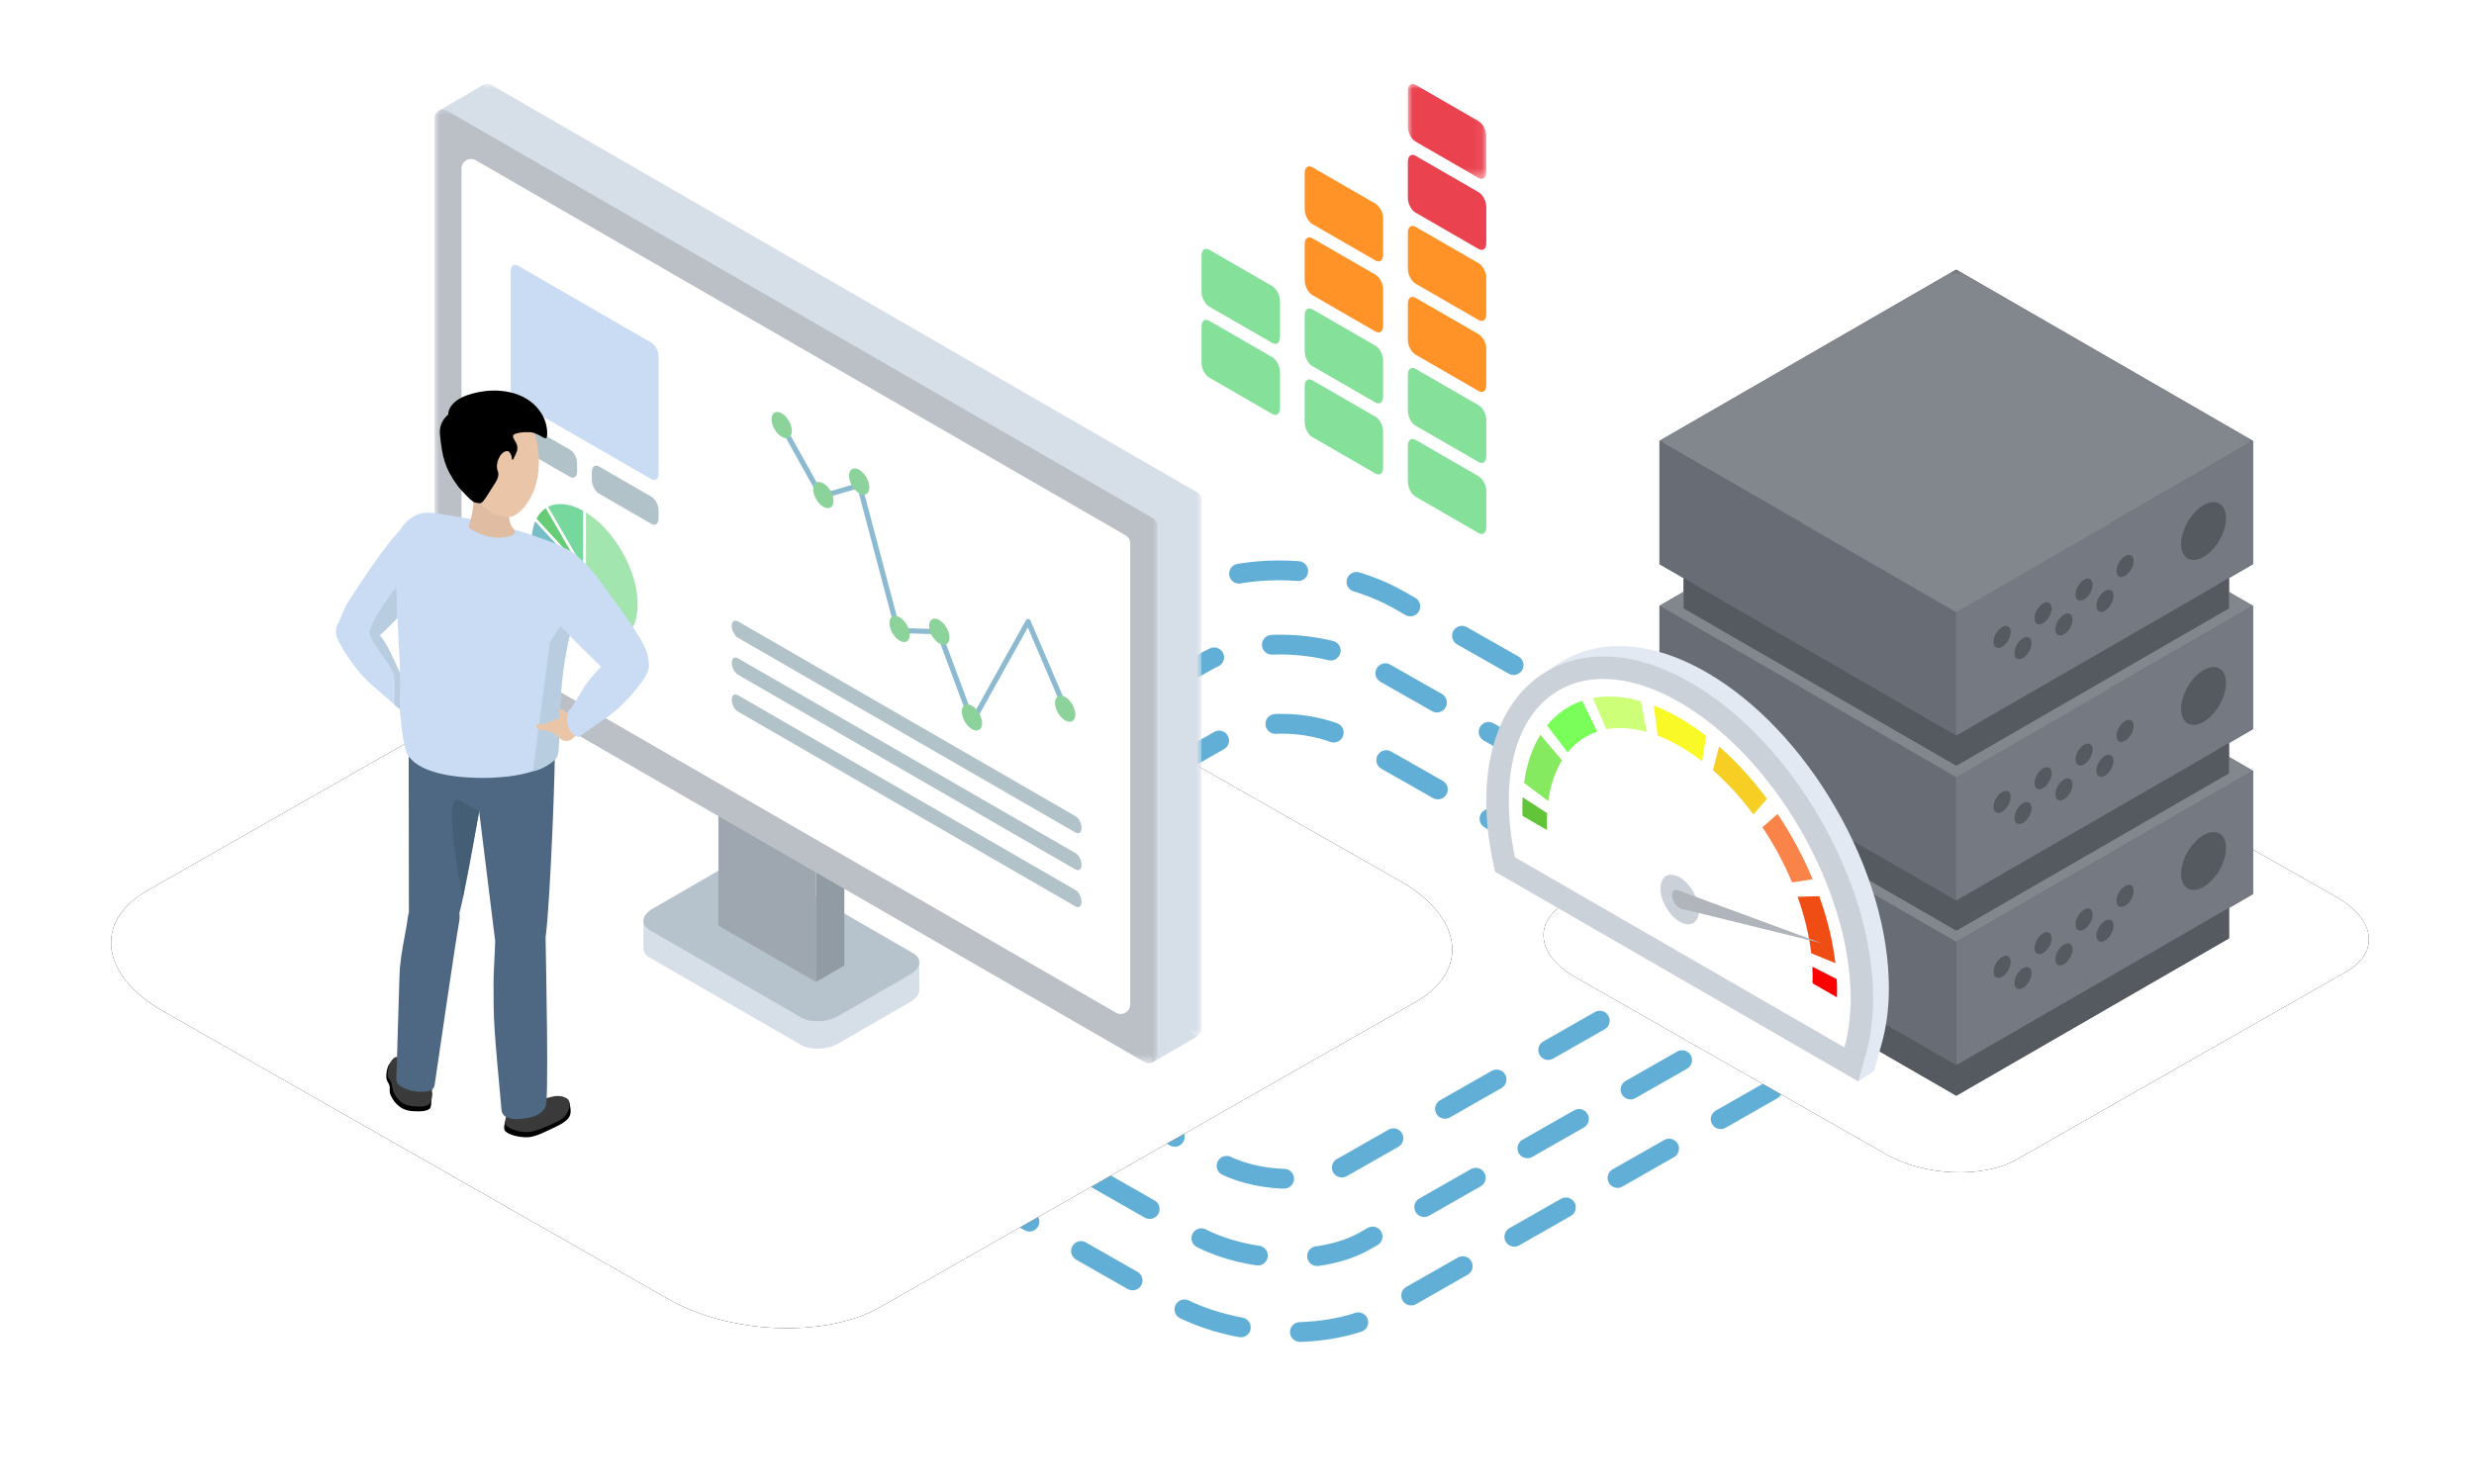 <svg xmlns="http://www.w3.org/2000/svg" xmlns:xlink="http://www.w3.org/1999/xlink" width="250" height="150" viewBox="0 0 250 150"><defs><polygon id="c" points="0 0 73.019 0 73.019 96.393 0 96.393"/><polygon id="e" points="0 0 73.019 0 73.019 96.393 0 96.393"/><polygon id="i" points="0 0 59.981 0 59.981 34.624 0 34.624"/><polygon id="k" points="0 0 7.924 0 7.924 9.609 0 9.609"/><filter id="b" width="126.6%" height="146.6%" x="-13.3%" y="-23.3%" filterUnits="objectBoundingBox"><feOffset in="SourceAlpha" result="shadowOffsetOuter1"/><feGaussianBlur in="shadowOffsetOuter1" result="shadowBlurOuter1" stdDeviation="6"/><feColorMatrix in="shadowBlurOuter1" values="0 0 0 0 0.216 0 0 0 0 0.561 0 0 0 0 0.749 0 0 0 0.15 0"/></filter><filter id="h" width="143.2%" height="175.8%" x="-21.6%" y="-37.9%" filterUnits="objectBoundingBox"><feOffset in="SourceAlpha" result="shadowOffsetOuter1"/><feGaussianBlur in="shadowOffsetOuter1" result="shadowBlurOuter1" stdDeviation="6"/><feColorMatrix in="shadowBlurOuter1" values="0 0 0 0 0.216 0 0 0 0 0.561 0 0 0 0 0.749 0 0 0 0.15 0"/></filter><path id="a" d="M16.462,102.198 L67.471,131.273 C73.72,134.874 83.405,135.265 88.904,132.137 L143.058,101.272 C148.535,98.144 147.848,92.691 141.516,89.07 L90.445,60.036 C84.092,56.435 74.511,56.044 69.012,59.172 L14.859,90.037 C9.464,93.124 10.13,98.576 16.462,102.198 Z"/><path id="g" d="M159.199,98.777 L190.587,116.668 C194.432,118.884 200.392,119.124 203.776,117.2 L237.1,98.207 C240.471,96.282 240.048,92.927 236.151,90.698 L204.724,72.832 C200.815,70.616 194.919,70.376 191.536,72.3 L158.212,91.293 C154.892,93.193 155.302,96.548 159.199,98.777 Z"/></defs><g fill="none" fill-rule="evenodd"><rect width="250" height="150"/><path stroke="#61AFD6" stroke-dasharray="6" stroke-linecap="round" stroke-linejoin="round" stroke-width="2" d="M79.687,101.41 L120.657,124.763 C125.676,127.655 133.455,127.969 137.872,125.457 L181.368,100.666 C185.768,98.154 185.216,93.775 180.13,90.866 L139.11,67.546 C134.007,64.654 126.312,64.34 121.895,66.852 L78.399,91.643 C74.066,94.122 74.601,98.501 79.687,101.41 Z"/><path stroke="#61AFD6" stroke-dasharray="6" stroke-linecap="round" stroke-linejoin="round" stroke-width="2" d="M67.537,102.682 L118.419,131.685 C124.652,135.277 134.313,135.667 139.799,132.547 L193.819,101.758 C199.283,98.638 198.597,93.199 192.281,89.586 L141.336,60.624 C134.999,57.032 125.442,56.642 119.957,59.762 L65.937,90.551 C60.556,93.63 61.22,99.069 67.537,102.682 Z"/><path stroke="#61AFD6" stroke-dasharray="6" stroke-linecap="round" stroke-linejoin="round" stroke-width="2" d="M92.647,100.054 L123.044,117.38 C126.768,119.526 132.54,119.759 135.817,117.895 L168.088,99.502 C171.353,97.638 170.943,94.389 167.17,92.231 L136.735,74.929 C132.949,72.783 127.24,72.55 123.963,74.414 L91.691,92.807 C88.477,94.646 88.874,97.896 92.647,100.054 Z"/><use xlink:href="#a" fill="#000" filter="url(#b)"/><use xlink:href="#a" fill="#FFF"/><g transform="translate(43.914 8.476)"><polygon fill="#D6DFE8" points="48.975 91.678 48.975 88.704 47.05 90.61 47.184 93.314"/><path fill="#D6DFE8" d="M37.05,97.155 L21.753,88.324 C20.796,87.771 20.917,86.797 22.023,86.158 L29.288,81.964 C30.394,81.326 32.081,81.255 33.039,81.808 L48.335,90.639 C49.292,91.192 49.171,92.167 48.066,92.805 L40.8,96.999 C39.695,97.638 38.007,97.708 37.05,97.155"/><polygon fill="#D6DFE8" points="21.108 87.406 21.109 84.592 23.253 85.199 23.01 87.406"/><polygon fill="#D6DFE8" points=".429 2.718 4.94 .095 7.529 7.612"/><path fill="#B6C3CC" d="M37.05,94.374 L21.753,85.543 C20.796,84.991 20.917,84.016 22.023,83.378 L29.288,79.183 C30.394,78.545 32.081,78.475 33.039,79.028 L48.335,87.859 C49.292,88.411 49.171,89.386 48.066,90.024 L40.8,94.219 C39.695,94.857 38.007,94.927 37.05,94.374"/><polygon fill="#9EA7AF" points="38.542 90.774 28.68 85.08 28.68 62.836 38.542 68.53"/><polygon fill="#909BA3" points="41.408 89.119 38.542 90.774 38.542 68.53 41.408 66.875"/><polygon fill="#D6DFE8" points="77.05 96.294 72.496 98.935 71.821 92.127"/><g transform="translate(4.482)"><mask id="d" fill="#fff"><use xlink:href="#c"/></mask><path fill="#D6DFE8" d="M71.753,96.278 L0.422,55.096 C0.161,54.945 0,54.666 0,54.365 L0,0.845 C0,0.195 0.704,-0.211 1.266,0.114 L72.597,41.297 C72.858,41.448 73.019,41.727 73.019,42.028 L73.019,95.548 C73.019,96.197 72.316,96.603 71.753,96.278" mask="url(#d)"/></g><g transform="translate(0 2.607)"><mask id="f" fill="#fff"><use xlink:href="#e"/></mask><path fill="#BAC0C6" d="M71.753,96.278 L0.422,55.096 C0.161,54.945 -0,54.666 -0,54.365 L-0,0.845 C-0,0.195 0.703,-0.211 1.266,0.114 L72.597,41.297 C72.858,41.448 73.019,41.727 73.019,42.028 L73.019,95.548 C73.019,96.197 72.315,96.603 71.753,96.278" mask="url(#f)"/></g><path fill="#FFF" d="M68.851,93.882 L3.204,55.981 C2.906,55.809 2.722,55.491 2.722,55.147 L2.722,8.559 C2.722,7.818 3.525,7.354 4.168,7.725 L69.815,45.626 C70.113,45.799 70.297,46.116 70.297,46.461 L70.297,93.048 C70.297,93.79 69.494,94.253 68.851,93.882"/><path fill="#C9DCF4" d="M8.414,32.167 L21.915,39.962 C22.311,40.191 22.632,39.948 22.632,39.42 L22.632,27.536 C22.632,27.008 22.311,26.395 21.915,26.166 L8.414,18.371 C8.018,18.142 7.697,18.385 7.697,18.913 L7.697,30.797 C7.697,31.325 8.018,31.938 8.414,32.167"/><path fill="#B1C2C9" d="M16.613 41.417 21.915 44.478C22.311 44.707 22.632 44.464 22.632 43.936L22.632 43.103C22.632 42.575 22.311 41.962 21.915 41.733L16.613 38.672C16.217 38.443 15.896 38.686 15.896 39.214L15.896 40.047C15.896 40.575 16.217 41.188 16.613 41.417M8.414 36.683 13.686 39.727C14.082 39.955 14.403 39.712 14.403 39.185L14.403 38.352C14.403 37.824 14.082 37.21 13.686 36.982L8.414 33.938C8.018 33.71 7.697 33.952 7.697 34.48L7.697 35.313C7.697 35.841 8.018 36.454 8.414 36.683M30.653 55.984 64.757 75.674C65.1 75.872 65.379 75.662 65.379 75.204L65.379 75.204C65.379 74.746 65.1 74.214 64.757 74.016L30.653 54.326C30.31 54.127 30.031 54.338 30.031 54.796 30.031 55.254 30.31 55.786 30.653 55.984M30.653 59.717 64.757 79.407C65.1 79.605 65.379 79.394 65.379 78.937L65.379 78.937C65.379 78.479 65.1 77.947 64.757 77.748L30.653 58.059C30.31 57.86 30.031 58.071 30.031 58.529 30.031 58.987 30.31 59.518 30.653 59.717M30.653 63.45 64.757 83.139C65.1 83.338 65.379 83.127 65.379 82.669L65.379 82.669C65.379 82.211 65.1 81.68 64.757 81.481L30.653 61.791C30.31 61.593 30.031 61.803 30.031 62.261L30.031 62.261C30.031 62.719 30.31 63.251 30.653 63.45"/><polyline stroke="#8CBAD1" stroke-linecap="round" stroke-linejoin="round" stroke-width=".525" points="63.907 63.541 59.98 54.354 54.334 64.48 50.941 55.372 46.82 55.26 42.931 40.574 39.108 41.707 35.078 34.488"/><path fill="#8CD39B" d="M62.696 62.563C62.696 63.218 63.156 64.016 63.723 64.343 64.291 64.671 64.751 64.405 64.751 63.75 64.751 63.094 64.291 62.298 63.723 61.97 63.156 61.642 62.696 61.908 62.696 62.563M34.05 33.895C34.05 34.55 34.51 35.348 35.078 35.675 35.645 36.003 36.106 35.737 36.106 35.082 36.106 34.426 35.645 33.63 35.078 33.302 34.51 32.974 34.05 33.24 34.05 33.895M38.26 40.97C38.26 41.626 38.72 42.423 39.288 42.75 39.855 43.078 40.316 42.812 40.316 42.157 40.316 41.502 39.855 40.705 39.288 40.377 38.72 40.05 38.26 40.315 38.26 40.97M41.883 39.604C41.883 40.259 42.343 41.056 42.91 41.384 43.478 41.711 43.938 41.446 43.938 40.791 43.938 40.135 43.478 39.338 42.91 39.011 42.343 38.683 41.883 38.949 41.883 39.604M45.965 54.503C45.965 55.158 46.425 55.955 46.992 56.283 47.56 56.61 48.02 56.345 48.02 55.69 48.02 55.034 47.56 54.237 46.992 53.91 46.425 53.582 45.965 53.848 45.965 54.503M49.972 54.785C49.972 55.44 50.432 56.237 50.999 56.565 51.567 56.892 52.027 56.627 52.027 55.971 52.027 55.316 51.567 54.519 50.999 54.192 50.432 53.864 49.972 54.13 49.972 54.785M53.276 63.446C53.276 64.101 53.736 64.898 54.303 65.226 54.871 65.554 55.331 65.288 55.331 64.633 55.331 63.977 54.871 63.18 54.303 62.853 53.736 62.525 53.276 62.791 53.276 63.446"/><path fill="#77D89E" d="M11.281,42.708 C12.275,42.134 13.648,42.217 15.165,43.092 L15.165,49.434 L11.281,42.708 Z"/><path stroke="#FFF" stroke-width=".263" d="M11.281,42.708 C12.275,42.134 13.648,42.217 15.165,43.092 L15.165,49.434 L11.281,42.708 Z"/><path fill="#66CC75" d="M10.134,43.991 C10.41,43.42 10.8,42.986 11.281,42.708 L15.165,49.434 L10.134,43.991 Z"/><path stroke="#FFF" stroke-width=".263" d="M10.134,43.991 C10.41,43.42 10.8,42.986 11.281,42.708 L15.165,49.434 L10.134,43.991 Z"/><path fill="#77BDC6" d="M15.165,49.434 L15.165,55.775 C12.132,54.024 9.673,49.765 9.673,46.263 C9.673,45.36 9.839,44.598 10.133,43.991 L15.165,49.434 Z"/><path stroke="#FFF" stroke-width=".263" d="M15.165,49.434 L15.165,55.775 C12.132,54.024 9.673,49.765 9.673,46.263 C9.673,45.36 9.839,44.598 10.133,43.991 L15.165,49.434 Z"/><path fill="#7EEDE0" d="M19.048,56.16 C18.054,56.734 16.681,56.651 15.165,55.775 L15.165,49.434 L19.048,56.16 Z"/><path stroke="#FFF" stroke-width=".263" d="M19.048,56.16 C18.054,56.734 16.681,56.651 15.165,55.775 L15.165,49.434 L19.048,56.16 Z"/><path fill="#A3E5AE" d="M20.657,52.605 C20.657,53.508 20.491,54.27 20.196,54.877 C19.919,55.447 19.529,55.882 19.048,56.16 L15.165,49.434 L15.165,43.093 C18.198,44.844 20.657,49.102 20.657,52.605"/><path stroke="#FFF" stroke-width=".263" d="M20.657,52.605 C20.657,53.508 20.491,54.27 20.196,54.877 C19.919,55.447 19.529,55.882 19.048,56.16 L15.165,49.434 L15.165,43.093 C18.198,44.844 20.657,49.102 20.657,52.605 Z"/></g><g transform="translate(33.942 39.476)"><path fill="#000" d="M6.697,0.887 L6.59,0.323 C6.59,0.323 6.524,0.405 6.44,0.519 C6.093,0.205 5.45,-0.116 4.866,0.041 C4.039,0.266 3.816,0.295 2.975,0.295 C1.966,0.296 1.347,0.347 0.835,0.898 C0.323,1.449 -0.223,2.878 0.094,3.238 C0.435,3.625 1.549,3.933 2.489,3.865 C3.296,3.806 4.442,3.174 5.202,2.822 C6.863,2.054 6.75,1.47 6.697,0.887" transform="translate(17.002 71.602)"/><path fill="#3A3A3A" d="M22.23,73.96 C21.472,74.314 20.282,74.888 19.476,74.946 C18.536,75.014 17.541,74.649 17.2,74.262 C16.883,73.902 17.433,72.768 17.673,72.185 C17.957,71.493 18.972,71.625 19.981,71.625 C20.822,71.624 21.045,71.595 21.873,71.371 C22.712,71.144 23.463,71.506 23.56,71.801 C23.696,72.212 23.698,73.274 22.23,73.96"/><path fill="#EAC5A7" d="M20.097,71.303 C20.097,71.744 20.157,72.468 19.711,72.749 C19.711,72.749 18.167,73.318 17.847,72.477 C17.739,72.194 17.489,70.788 17.446,70.367 C17.402,69.935 19.988,69.271 20.057,69.563 C20.1,69.742 20.096,70.688 20.097,71.303"/><path fill="#000" d="M5.415,68.063 L5.753,67.629 C5.753,67.629 5.996,67.679 5.977,67.782 C6.444,67.818 6.776,68.089 7.084,68.49 C7.522,69.059 7.662,69.197 8.264,69.662 C8.987,70.22 9.796,70.649 9.706,71.197 C9.616,71.736 9.682,72.424 9.48,72.587 C9.183,72.828 8.714,72.861 8.274,72.856 C7.746,72.851 6.961,72.852 6.334,72.298 C6.004,72.006 5.828,71.824 5.552,71.269 C5.322,70.808 5.536,70.562 5.383,70.168 C5.295,69.941 5.225,69.928 5.126,69.622 C5.035,69.341 5.142,68.37 5.415,68.063"/><path fill="#3A3A3A" d="M5.238,69.268 C5.251,69.522 5.423,69.541 5.553,69.852 C5.771,70.372 5.643,70.405 5.785,70.771 C5.973,71.259 6.195,71.581 6.491,71.843 C7.117,72.396 8.106,72.374 8.619,72.37 C8.851,72.369 9.277,72.311 9.489,72.056 C9.71,71.789 9.712,71.318 9.716,71.079 C9.723,70.5 9.703,70.193 9.639,69.571 C9.575,68.953 8.063,68.811 7.625,68.243 C7.18,67.666 6.896,67.214 6.058,67.372 C5.662,67.447 5.19,68.288 5.238,69.268"/><path fill="#EAC5A7" d="M6.935 68.552C6.935 68.994 6.875 69.717 7.321 69.998 7.321 69.998 8.865 70.567 9.185 69.727 9.293 69.444 9.543 68.037 9.586 67.616 9.63 67.185 7.044 66.521 6.975 66.813 6.932 66.991 6.936 67.937 6.935 68.552M19.594 53.574C20.784 54.098 21.324 55.488 20.8 56.678 20.275 57.868 18.886 58.408 17.696 57.884 16.506 57.36 15.966 55.97 16.49 54.78 17.014 53.59 18.404 53.05 19.594 53.574M20.057 72.231C19.974 72.929 19.403 73.435 18.782 73.361 18.161 73.288 17.725 72.662 17.807 71.964 17.89 71.266 18.461 70.76 19.082 70.834 19.703 70.908 20.14 71.533 20.057 72.231"/><path fill="#EAC5A7" d="M20.048,72.231 C19.965,72.929 19.395,73.435 18.774,73.362 C18.202,73.293 17.787,72.758 17.789,72.13 C17.789,72.13 17.54,70.815 17.538,70.815 C17.086,68.048 16.369,64.982 16.126,62.253 C15.931,60.064 16.24,58.252 16.26,56.143 L16.295,55.796 C16.471,54.314 17.683,53.239 19.003,53.396 C20.322,53.552 21.249,54.881 21.073,56.363 L21.072,56.463 C21.064,56.592 20.441,66.696 20.217,69.306 C20.217,69.306 20.216,69.307 20.216,69.307 C20.165,70.007 20.1,71.543 20.05,72.214 L20.048,72.231 Z"/><path fill="#EAC5A7" d="M21.935 38.311C21.699 36.189 19.787 34.661 17.665 34.898 15.543 35.134 14.014 37.046 14.251 39.168 14.296 39.573 16.28 55.642 16.28 55.642 16.345 56.949 17.235 58.019 18.408 58.117 19.704 58.225 20.854 57.106 20.978 55.619L21.005 55.262C21.508 51.621 22.02 39.081 21.935 38.311M11.1 50.953C12.218 51.617 12.586 53.062 11.922 54.18 11.259 55.298 9.814 55.666 8.695 55.002 7.578 54.339 7.209 52.894 7.873 51.776 8.537 50.658 9.982 50.29 11.1 50.953M9.307 69.53C9.14 70.213 8.513 70.646 7.905 70.498 7.297 70.35 6.94 69.676 7.106 68.993 7.273 68.31 7.9 67.877 8.508 68.025 9.116 68.173 9.473 68.847 9.307 69.53"/><path fill="#EAC5A7" d="M9.298,69.529 C9.132,70.212 8.504,70.645 7.897,70.497 C7.337,70.36 6.989,69.779 7.068,69.155 C7.068,69.155 6.98,67.821 6.977,67.82 C6.863,65.019 6.522,61.889 6.61,59.15 C6.68,56.954 7.206,55.192 7.48,53.101 L7.557,52.761 C7.911,51.311 9.244,50.39 10.534,50.705 C11.825,51.02 12.585,52.45 12.232,53.901 L12.219,53.999 C12.195,54.127 10.356,64.082 9.818,66.646 C9.818,66.646 9.818,66.646 9.818,66.646 C9.683,67.335 9.433,68.852 9.303,69.513 L9.298,69.529 Z"/><path fill="#EAC5A7" d="M15.267,36.085 C15.288,33.95 13.575,32.202 11.44,32.181 C9.305,32.159 7.557,33.872 7.536,36.008 C7.532,36.415 7.56,52.607 7.56,52.607 C7.467,53.911 8.222,55.082 9.375,55.32 C10.648,55.583 11.925,54.612 12.227,53.15 L12.297,52.799 C13.236,49.246 15.259,36.859 15.267,36.085"/><path fill="#EAC5A7" d="M14.152,38.827 C14.373,40.809 16.159,42.237 18.142,42.016 C20.124,41.795 21.552,40.008 21.331,38.026 C21.11,36.044 19.323,34.616 17.341,34.837 C15.359,35.058 13.931,36.844 14.152,38.827"/><path fill="#E0BCA2" d="M7.38,36.147 C7.601,38.129 9.387,39.558 11.37,39.336 C13.352,39.115 14.78,37.33 14.559,35.347 C14.338,33.365 12.552,31.936 10.57,32.157 C8.587,32.379 7.159,34.165 7.38,36.147"/><path fill="#EAC5A7" d="M11.138 36.081C11.138 36.081 11.088 39.905 13.034 41.079 15.092 42.32 17.841 42.035 17.841 42.035L15.459 37.518 11.138 36.081ZM1.584 25.995C.701 25.867.088 25.048.215 24.164.343 23.281 1.162 22.668 2.046 22.796 2.93 22.923 3.542 23.743 3.415 24.626 3.287 25.51 2.467 26.123 1.584 25.995"/><path fill="#EAC5A7" d="M11.392,16.8 C11.395,16.795 11.397,16.79 11.4,16.785 C12.048,15.804 11.962,14.475 11.118,13.587 C10.241,12.664 8.845,12.535 7.821,13.216 C7.801,13.227 7.78,13.235 7.76,13.247 L7.68,13.298 C6.071,14.102 2.382,19.907 1.394,21.418 C1.075,21.893 0.551,23.265 0.39,23.645 L2.572,25.828 C3.697,25.446 4.535,24.92 9.733,19.122 C10.58,18.178 11.126,17.226 11.392,16.8"/><path fill="#EAC5A7" d="M6.463,32.014 L6.461,32.012 C5.831,31.481 4.416,30.222 4.35,30.169 C2.032,28.336 0.589,25.653 0.34,25.065 L2.97,23.268 C2.97,23.268 3.737,24.067 4.153,24.473 C5.715,25.995 6.399,29.229 7.677,30.635 L6.463,32.014 Z"/><path fill="#EAC5A7" d="M6.306 31.85C6.003 31.444 6.086 30.868 6.493 30.565 6.899 30.262 7.475 30.345 7.778 30.752 8.082 31.159 7.998 31.734 7.591 32.037 7.184 32.341 6.609 32.257 6.306 31.85M3.29 24.983C2.951 25.809 2.006 26.203 1.181 25.864.355 25.524-.039 24.579.3 23.754.64 22.929 1.585 22.534 2.41 22.874 3.236 23.214 3.63 24.158 3.29 24.983"/><path fill="#EAC5A7" d="M6.31,31.848 C6.007,31.441 6.09,30.866 6.497,30.563 C6.904,30.259 7.479,30.343 7.782,30.75 C8.086,31.156 8.002,31.732 7.595,32.035 C7.189,32.339 6.613,32.255 6.31,31.848"/><path fill="#EAC5A7" d="M6.857,33.879 C6.553,33.363 6.518,32.907 6.504,32.284 C6.496,31.916 6.228,31.851 6.22,31.665 C6.214,31.499 7.359,30.395 7.643,30.604 C7.988,30.857 7.822,31.067 8.277,31.224 C8.741,31.384 9.187,31.795 9.499,32.325 C9.591,32.481 9.876,32.847 9.708,32.809 C9.626,32.791 9.501,32.863 9.547,32.993 C9.574,33.07 9.666,33.196 9.702,33.265 C9.917,33.681 9.39,34.167 8.956,34.423 C8.226,34.852 7.287,34.609 6.857,33.879"/><path fill="#EAC5A7" d="M9.093 32.819 9.093 32.819C9.237 32.734 9.423 32.783 9.507 32.926L10.774 35.077C10.858 35.22 10.81 35.407 10.666 35.491 10.523 35.576 10.336 35.528 10.251 35.384L8.986 33.233C8.901 33.09 8.949 32.903 9.093 32.819M8.641 33.472 8.641 33.472C8.785 33.388 8.972 33.436 9.056 33.579L10.322 35.731C10.407 35.874 10.358 36.06 10.214 36.145L10.214 36.145C10.071 36.23 9.884 36.181 9.8 36.038L8.534 33.887C8.45 33.743 8.498 33.557 8.641 33.472M7.851 33.55 7.851 33.55C7.995 33.465 8.181 33.514 8.265 33.657L9.532 35.808C9.616 35.951 9.568 36.138 9.424 36.222 9.281 36.307 9.094 36.259 9.009 36.115L7.744 33.964C7.659 33.821 7.707 33.634 7.851 33.55M6.864 33.294 6.864 33.294C7.008 33.21 7.195 33.258 7.279 33.401L8.545 35.553C8.63 35.696 8.581 35.883 8.437 35.967 8.294 36.052 8.108 36.003 8.023 35.86L6.757 33.709C6.673 33.565 6.721 33.379 6.864 33.294M7.959 31.473 7.959 31.473C8.041 31.329 8.227 31.277 8.372 31.359L10.543 32.589C10.688 32.671 10.74 32.857 10.658 33.002 10.575 33.146 10.39 33.198 10.245 33.116L8.073 31.886C7.928 31.804 7.877 31.618 7.959 31.473"/><path fill="#C9DCF4" d="M11.095,0.833 C10.199,-0.11 8.763,-0.27 7.688,0.444 L7.666,0.455 C7.651,0.461 7.636,0.469 7.621,0.478 L7.549,0.525 C6.034,1.282 2.727,6.37 1.482,8.284 L1.227,8.675 C0.965,9.068 0.576,10.029 0.344,10.603 L0.308,10.7 C0.231,10.809 0.171,10.917 0.125,11.028 C-0.045,11.445 -0.041,11.918 0.136,12.338 L0.135,12.339 L0.165,12.41 C0.428,13.029 1.883,15.715 4.203,17.551 C4.223,17.567 4.414,17.735 4.634,17.929 C5.119,18.357 5.853,19.004 6.288,19.372 L6.335,19.407 C6.534,19.561 6.777,19.632 7.015,19.618 C7.207,19.606 7.395,19.541 7.556,19.42 C8.002,19.087 8.095,18.453 7.762,18.006 C7.746,17.984 7.729,17.964 7.71,17.944 L7.711,17.943 L7.655,17.883 C7.075,17.243 6.618,16.221 6.134,15.137 C5.635,14.021 5.12,12.867 4.422,12.038 C5.462,11.127 7.053,9.457 9.712,6.492 C10.462,5.655 10.97,4.827 11.273,4.332 L11.387,4.145 C12.077,3.101 11.956,1.739 11.095,0.833" transform="translate(0 12.696)"/><path fill="#F7D297" d="M19.784 19.351C20.194 20.716 21.633 21.49 22.998 21.08 24.363 20.67 25.138 19.231 24.727 17.866 24.318 16.501 22.878 15.726 21.513 16.136 20.148 16.547 19.373 17.986 19.784 19.351M6.779 15.912C7.189 17.278 8.628 18.052 9.994 17.641 11.359 17.232 12.133 15.792 11.723 14.427 11.313 13.062 9.874 12.288 8.508 12.698 7.144 13.108 6.369 14.547 6.779 15.912"/><path fill="#EAC5A7" d="M6.596,24.377 C6.51,23.464 5.706,15.301 7.033,13.78 C8.198,12.445 9.146,12.448 10.1,12.58 C14.162,13.143 17.958,13.978 21.918,15.524 C22.963,15.931 25.228,16.886 24.852,19.246 C24.801,19.568 24.21,22.243 23.999,23.002 C23.816,23.664 22.593,29.558 22.442,30.124 C22.06,31.559 21.995,32.128 21.862,33.484 C21.759,34.53 21.556,36.141 21.464,37.148 C21.449,37.323 19.563,37.033 19.113,37.026 C17.097,36.996 15.195,37.497 11.865,35.984 C10.492,35.36 9.071,34.897 8.053,34.524 C7.224,34.22 6.701,33.404 6.768,32.523 C6.824,31.789 6.863,30.761 6.805,29.513 C6.706,27.379 6.883,27.396 6.596,24.377"/><path fill="#4E6884" d="M21.161,72.453 C21.558,72.484 21.222,57.794 21.191,55.267 C21.68,51.692 22.219,36.838 22.118,35.926 C21.998,34.852 7.374,32.241 7.351,34.461 C7.347,34.865 7.376,51.946 7.377,52.592 C7.374,52.636 7.373,52.68 7.375,52.734 L7.297,53.076 C7.197,53.843 7.061,54.575 6.929,55.284 C6.704,56.493 6.471,57.743 6.426,59.144 C6.374,60.766 6.151,67.905 6.11,69.572 C6.105,69.81 6.196,70.046 6.38,70.198 C7.244,70.911 8.763,70.992 9.494,70.775 C9.752,70.698 9.936,70.476 9.975,70.21 C10.309,67.959 12.102,55.645 12.388,54.096 L12.41,53.944 C12.5,53.574 12.524,53.199 12.481,52.826 C12.992,50.881 13.829,46.3 14.472,42.491 C15.064,47.298 16.095,55.651 16.096,55.651 C16.098,55.695 16.021,57.657 15.976,58.377 C15.899,59.604 15.946,60.868 15.943,62.269 C15.938,64.696 16.594,70.908 16.734,72.707 C16.762,73.067 17,73.376 17.341,73.495 C17.719,73.628 18.154,73.66 18.351,73.644 C19.306,73.568 20.578,73.467 21.161,72.453"/><path fill="#B8CEE0" d="M3.415,24.626 C3.642,25.673 5.862,27.909 5.916,29.024 C5.944,29.589 5.944,30.755 5.936,31.767 C6.065,31.878 6.185,31.981 6.288,32.068 L6.334,32.103 C6.534,32.258 6.777,32.328 7.016,32.314 C7.206,32.302 7.394,32.237 7.556,32.117 C8.003,31.783 8.095,31.149 7.762,30.702 C7.745,30.68 7.728,30.66 7.71,30.641 L7.711,30.64 L7.655,30.579 C7.074,29.94 6.618,28.917 6.134,27.834 C5.635,26.717 5.12,25.563 4.422,24.735 C4.892,24.322 5.477,23.753 6.22,22.981 L6.123,19.832 C6.123,19.832 3.187,23.58 3.415,24.626"/><path fill="#445E75" d="M14.479,42.542 C14.479,42.542 14.34,42.432 12.467,41.414 C10.594,40.396 12.823,51.258 12.823,51.258 L14.479,42.542 Z"/><path fill="#C9DCF4" d="M21.863,15.352 C18.26,13.946 14.603,13.035 10.003,12.398 C9.042,12.264 8,12.252 6.772,13.659 C5.547,15.063 6.467,26.958 6.464,27.749 C6.463,28.225 6.535,29.937 6.462,30.881 C6.389,31.838 6.705,36.088 7.294,36.904 C7.823,37.637 9.069,38.696 12.527,39.042 C16.192,39.408 20.589,38.92 22.137,37.209 C22.506,36.801 22.482,36.217 22.564,35.499 C22.632,34.9 22.422,30.429 23.44,25.584 C23.599,24.822 24.859,19.605 24.912,19.275 C25.322,16.702 22.809,15.721 21.863,15.352"/><path fill="#E0BCA2" d="M13.777,9.417 C13.984,11.126 13.974,12.02 13.404,13.758 C13.36,13.894 14.583,14.642 15.76,14.822 C17.138,15.031 18.474,14.625 17.963,14.006 C17.026,12.872 17.705,11.013 17.897,10.659 C18.611,9.341 17.888,9.029 16.546,8.739 C15.203,8.45 14.882,9.511 13.777,9.417"/><path fill="#EAC5A7" d="M13.655,2.997 C13.152,4.327 11.731,5.992 11.978,7.502 C12.135,8.457 12.825,9.293 13.533,10.026 C13.945,10.451 13.996,10.841 14.319,11.199 C15.309,12.295 16.787,13.077 17.869,12.693 C18.71,12.394 19.589,11.216 20.03,10.052 C20.494,8.824 20.613,7.367 20.434,5.962 C20.225,4.324 19.611,2.758 18.663,1.709 C16.903,-0.239 14.661,0.338 13.655,2.997"/><path fill="#000" d="M7.485,4.441 C7.128,4.81 7.96,5.171 7.82,6.003 C7.789,6.188 7.584,6.645 7.416,6.952 C7.379,7.02 7.279,6.991 7.278,6.914 C7.273,6.513 7.045,6.086 6.773,6.116 C6.039,6.196 5.572,7.471 5.85,8.128 C5.958,8.385 5.959,8.769 5.599,9.33 C4.131,11.615 4.377,11.487 3.507,11.302 C3.216,11.241 2.003,9.915 1.814,9.654 C0.445,7.766 0.238,6.634 0.014,4.471 C-0.126,3.116 0.852,2.426 0.852,2.426 C0.852,2.426 0.651,0.546 4.633,0.049 C5.192,-0.021 8.634,-0.346 10.309,2.378 C10.903,3.343 10.896,4.473 10.803,4.737 C10.777,4.81 10.703,4.851 10.626,4.832 C10.478,4.797 9.702,4.237 9.145,4.209 C8.359,4.171 7.743,4.284 7.485,4.441" transform="translate(10.504)"/><path fill="#B8CEE0" d="M19.907,38.477 C20.795,38.383 22.075,37.484 22.274,37.164 C22.564,36.695 22.483,36.217 22.564,35.499 C22.633,34.9 22.422,30.429 23.44,25.584 C23.449,25.537 23.845,23.793 23.862,23.715 L23.093,23.426 C22.939,23.314 21.628,25.374 21.607,25.563 L19.907,38.477 Z"/><path fill="#EAC5A7" d="M23.873,32.898 C23.865,32.907 22.968,32.308 22.807,32.218 C22.645,32.128 22.634,32.227 22.634,32.227 L22.526,33.534 L23.713,33.437 L23.873,32.898 Z"/><path fill="#EAC5A7" d="M24.181,34.652 C24.256,34.487 24.293,34.3 24.276,34.114 C24.239,33.697 23.951,33.423 23.605,33.441 C23.459,33.427 23.273,33.436 22.996,33.304 C22.787,33.205 22.533,33.172 22.261,33.189 C22.253,33.188 22.247,33.187 22.239,33.186 C22.237,33.187 22.234,33.188 22.232,33.19 C22.226,33.19 22.219,33.19 22.213,33.191 C22.212,33.194 22.211,33.198 22.21,33.203 C21.614,33.581 20.963,33.772 20.327,33.751 L20.324,33.751 C20.196,33.746 20.284,34.037 20.32,34.102 C20.402,34.25 20.688,34.302 20.815,34.307 L21.338,34.399 C21.581,34.442 21.814,34.528 22.023,34.656 C22.145,34.73 22.266,34.811 22.329,34.874 C22.45,34.992 22.58,35.108 22.7,35.227 C22.911,35.437 23.373,35.422 23.521,35.395 C23.747,35.352 23.868,35.231 24.148,34.951 C24.182,34.916 24.191,34.801 24.181,34.652"/><path fill="#EAC5A7" d="M24.372,34.874 L24.375,34.872 C25.058,34.412 26.599,33.312 26.671,33.267 C29.172,31.693 30.895,29.181 31.206,28.623 L28.785,26.555 C28.785,26.555 27.936,27.266 27.478,27.625 C25.762,28.971 24.735,32.112 23.313,33.373 L24.372,34.874 Z"/><path fill="#EAC5A7" d="M24.546 34.728C24.891 34.357 24.87 33.775 24.498 33.43 24.126 33.085 23.545 33.106 23.2 33.478 22.855 33.85 22.876 34.431 23.248 34.776 23.62 35.121 24.201 35.1 24.546 34.728M28.282 28.225C28.53 29.082 29.427 29.575 30.284 29.326 31.142 29.078 31.635 28.181 31.386 27.324 31.137 26.467 30.241 25.973 29.383 26.222 28.526 26.471 28.033 27.368 28.282 28.225"/><path fill="#EAC5A7" d="M26.216,18.975 C25.457,17.96 24.631,17.238 24.265,16.893 C24.155,16.79 24.035,16.699 23.904,16.622 C23.264,16.092 22.381,15.88 21.524,16.133 C20.157,16.537 19.377,17.972 19.78,19.34 C19.883,19.686 20.052,19.994 20.268,20.255 C21.258,22.234 25.635,26.426 26.831,27.603 C27.236,28.009 28.477,28.792 28.819,29.024 L31.387,27.312 C31.234,26.135 30.882,25.211 26.216,18.975"/><path fill="#EAC5A7" d="M31.357,28.315 C31.059,29.156 30.135,29.596 29.293,29.298 C28.452,28.999 28.012,28.076 28.311,27.234 C28.609,26.393 29.533,25.953 30.374,26.251 C31.215,26.55 31.655,27.474 31.357,28.315"/><path fill="#C9DCF4" d="M31.587,27.283 C31.429,26.075 31.142,25.212 26.371,18.837 C25.69,17.927 24.971,17.261 24.541,16.863 L24.393,16.726 C24.27,16.61 24.135,16.508 24.022,16.445 C23.298,15.845 22.329,15.646 21.43,15.912 C20.71,16.125 20.116,16.606 19.757,17.265 C19.398,17.924 19.318,18.685 19.531,19.405 C19.637,19.764 19.81,20.093 20.045,20.382 C20.995,22.248 24.714,25.884 26.307,27.44 L26.639,27.765 C26.683,27.809 26.737,27.858 26.798,27.909 C26.079,28.66 25.413,29.394 24.837,30.383 C24.484,30.99 24.141,31.576 23.789,32.069 L23.474,32.408 C23.474,32.408 22.903,34.455 24.509,35.039 C24.97,34.728 25.778,34.157 26.295,33.792 C26.551,33.611 26.735,33.481 26.765,33.462 C29.228,31.911 30.959,29.478 31.365,28.758 C31.365,28.758 31.645,28.088 31.645,27.787 C31.645,27.74 31.587,27.283 31.587,27.283"/></g><use xlink:href="#g" fill="#000" filter="url(#h)"/><use xlink:href="#g" fill="#FFF"/><g transform="translate(167.683 27.25)"><polygon fill="#555960" points="29.992 0 .017 17.303 .014 17.302 .014 17.305 0 17.313 .014 17.321 .014 29.766 2.45 31.179 2.45 32.571 .017 33.976 .014 33.975 .014 33.978 0 33.985 .014 33.993 .014 46.439 2.45 47.852 2.45 49.244 .017 50.649 .014 50.647 .014 50.65 0 50.658 .014 50.666 .014 63.112 2.45 64.525 2.45 67.594 30.005 83.5 57.56 67.594 57.56 64.525 59.983 63.122 59.983 50.658 59.982 50.658 57.56 49.26 57.56 47.852 59.983 46.45 59.983 33.985 59.982 33.985 57.56 32.587 57.56 31.179 59.983 29.777 59.983 17.312 59.982 17.312"/><polygon fill="#82878E" points=".001 50.658 29.992 67.97 59.983 50.658 29.992 33.346"/><polygon fill="#757A82" points="29.992 67.971 29.992 80.435 59.983 63.122 59.983 50.658"/><polygon fill="#686C75" points=".001 63.123 29.992 80.435 29.992 67.97 .001 50.658"/><path fill="#555960" d="M46.192 63.802C46.192 64.355 46.58 64.578 47.059 64.302 47.537 64.026 47.925 63.355 47.925 62.802 47.925 62.25 47.537 62.026 47.059 62.303 46.58 62.579 46.192 63.25 46.192 63.802M44.159 67.323C44.159 67.876 44.547 68.099 45.025 67.823 45.504 67.547 45.891 66.876 45.891 66.323 45.891 65.771 45.504 65.547 45.025 65.824 44.547 66.1 44.159 66.771 44.159 67.323M42.05 66.193C42.05 66.745 42.438 66.969 42.917 66.693 43.395 66.417 43.783 65.745 43.783 65.193 43.783 64.641 43.395 64.417 42.917 64.694 42.438 64.97 42.05 65.641 42.05 66.193M40.017 69.714C40.017 70.267 40.405 70.49 40.883 70.214 41.362 69.938 41.749 69.267 41.749 68.714 41.749 68.162 41.362 67.938 40.883 68.215 40.405 68.491 40.017 69.162 40.017 69.714M37.909 68.584C37.909 69.136 38.296 69.36 38.775 69.084 39.253 68.808 39.641 68.136 39.641 67.584 39.641 67.032 39.253 66.808 38.775 67.084 38.296 67.36 37.909 68.032 37.909 68.584M35.875 72.105C35.875 72.658 36.263 72.881 36.741 72.605 37.22 72.329 37.607 71.658 37.607 71.105 37.607 70.553 37.22 70.329 36.741 70.606 36.263 70.882 35.875 71.553 35.875 72.105M33.767 70.975C33.767 71.527 34.154 71.751 34.633 71.475 35.111 71.199 35.499 70.527 35.499 69.975 35.499 69.423 35.111 69.199 34.633 69.475 34.154 69.751 33.767 70.423 33.767 70.975M52.72 61.083C52.72 62.529 53.735 63.115 54.988 62.392 56.241 61.669 57.256 59.91 57.256 58.464 57.256 57.018 56.241 56.432 54.988 57.155 53.735 57.878 52.72 59.637 52.72 61.083"/><polygon fill="#555960" points="30.006 80.431 57.561 64.525 57.561 67.594 30.006 83.5 2.451 67.594 2.451 64.525"/><polygon fill="#82878E" points="29.992 51.297 59.983 33.985 29.992 16.673 .001 33.985"/><polygon fill="#757A82" points="29.992 63.762 59.983 46.449 59.983 33.985 29.992 51.298"/><polygon fill="#686C75" points="0 46.449 29.991 63.761 29.991 51.296 0 33.984"/><path fill="#555960" d="M46.192 47.129C46.192 47.682 46.58 47.905 47.059 47.629 47.537 47.353 47.925 46.682 47.925 46.129 47.925 45.577 47.537 45.353 47.059 45.63 46.58 45.906 46.192 46.577 46.192 47.129M44.159 50.65C44.159 51.203 44.547 51.426 45.025 51.15 45.504 50.874 45.891 50.203 45.891 49.65 45.891 49.098 45.504 48.874 45.025 49.151 44.547 49.427 44.159 50.098 44.159 50.65M42.05 49.52C42.05 50.073 42.438 50.296 42.917 50.02 43.395 49.744 43.783 49.073 43.783 48.52 43.783 47.968 43.395 47.744 42.917 48.021 42.438 48.297 42.05 48.968 42.05 49.52M40.017 53.041C40.017 53.594 40.405 53.817 40.883 53.541 41.362 53.265 41.749 52.594 41.749 52.041 41.749 51.489 41.362 51.265 40.883 51.542 40.405 51.818 40.017 52.489 40.017 53.041M37.909 51.911C37.909 52.464 38.296 52.687 38.775 52.411 39.253 52.135 39.641 51.464 39.641 50.911 39.641 50.359 39.253 50.135 38.775 50.412 38.296 50.688 37.909 51.359 37.909 51.911M35.875 55.432C35.875 55.985 36.263 56.208 36.741 55.932 37.22 55.656 37.607 54.985 37.607 54.432 37.607 53.88 37.22 53.656 36.741 53.933 36.263 54.209 35.875 54.88 35.875 55.432M33.767 54.302C33.767 54.854 34.154 55.078 34.633 54.802 35.111 54.526 35.499 53.854 35.499 53.302 35.499 52.75 35.111 52.526 34.633 52.803 34.154 53.079 33.767 53.75 33.767 54.302M52.72 44.41C52.72 45.856 53.735 46.442 54.988 45.719 56.241 44.996 57.256 43.238 57.256 41.791 57.256 40.345 56.241 39.759 54.988 40.483 53.735 41.205 52.72 42.964 52.72 44.41"/><polygon fill="#555960" points="30.006 63.758 57.561 47.852 57.561 50.921 30.006 66.827 2.451 50.921 2.451 47.852"/><g transform="translate(.001)"><mask id="j" fill="#fff"><use xlink:href="#i"/></mask><polygon fill="#82878E" points="29.99 34.624 59.981 17.312 29.991 0 0 17.312" mask="url(#j)"/></g><polygon fill="#757A82" points="29.991 47.09 59.982 29.777 59.982 17.313 29.991 34.625"/><polygon fill="#686C75" points="0 29.776 29.991 47.089 29.991 34.624 0 17.312"/><path fill="#555960" d="M46.192 30.456C46.192 31.009 46.58 31.232 47.059 30.956 47.537 30.68 47.925 30.009 47.925 29.456 47.925 28.904 47.537 28.68 47.059 28.957 46.58 29.233 46.192 29.904 46.192 30.456M44.159 33.977C44.159 34.53 44.547 34.753 45.025 34.477 45.504 34.201 45.891 33.53 45.891 32.977 45.891 32.426 45.504 32.201 45.025 32.478 44.547 32.754 44.159 33.425 44.159 33.977M42.05 32.847C42.05 33.4 42.438 33.623 42.917 33.347 43.395 33.071 43.783 32.4 43.783 31.847 43.783 31.295 43.395 31.071 42.917 31.348 42.438 31.624 42.05 32.295 42.05 32.847M40.017 36.368C40.017 36.921 40.405 37.144 40.883 36.868 41.362 36.592 41.749 35.921 41.749 35.368 41.749 34.816 41.362 34.592 40.883 34.869 40.405 35.145 40.017 35.816 40.017 36.368M37.909 35.238C37.909 35.791 38.296 36.014 38.775 35.738 39.253 35.462 39.641 34.791 39.641 34.238 39.641 33.686 39.253 33.462 38.775 33.739 38.296 34.015 37.909 34.686 37.909 35.238M35.875 38.759C35.875 39.312 36.263 39.535 36.741 39.259 37.22 38.983 37.607 38.312 37.607 37.759 37.607 37.207 37.22 36.983 36.741 37.26 36.263 37.536 35.875 38.207 35.875 38.759M33.767 37.629C33.767 38.182 34.154 38.405 34.633 38.129 35.111 37.853 35.499 37.182 35.499 36.629 35.499 36.077 35.111 35.853 34.633 36.13 34.154 36.406 33.767 37.077 33.767 37.629M52.72 27.737C52.72 29.183 53.735 29.769 54.988 29.046 56.241 28.323 57.256 26.565 57.256 25.119 57.256 23.672 56.241 23.086 54.988 23.81 53.735 24.533 52.72 26.291 52.72 27.737"/><polygon fill="#555960" points="30.006 47.085 57.561 31.179 57.561 34.248 30.006 50.154 2.451 34.248 2.451 31.179"/></g><g transform="translate(150.19 65.304)"><path fill="#E2E9F2" d="M35.318,16.388 C31.859,10.397 27.225,5.523 22.271,2.663 C19.21,0.896 16.232,0 13.421,0 C9.929,0 6.847,1.452 4.743,4.088 C2.682,6.669 1.593,10.303 1.593,14.599 C1.593,16.567 1.821,18.645 2.27,20.774 L2.479,21.763 L3.355,22.268 L36.655,41.491 L39.185,42.952 L39.971,40.138 C40.443,38.446 40.683,36.565 40.683,34.547 C40.683,28.827 38.778,22.378 35.318,16.388"/><polygon fill="#E2E9F2" points="37.592 44 39.185 42.952 37.216 39.028"/><polygon fill="#E2E9F2" points="8.157 1.257 6.007 2.619 7.826 2.743"/><path fill="#FFF" d="M36.824,35.595 C36.824,24.578 29.088,11.182 19.545,5.673 C10.002,0.165 2.266,4.63 2.266,15.647 C2.266,17.498 2.486,19.417 2.895,21.354 L36.195,40.577 C36.604,39.112 36.824,37.447 36.824,35.595"/><path fill="#CBD1D8" d="M11.828,1.048 C8.336,1.048 5.254,2.5 3.15,5.136 C1.089,7.717 0,11.351 0,15.647 C0,17.616 0.228,19.693 0.677,21.822 L0.886,22.811 L1.762,23.316 L35.062,42.539 L37.592,44 L38.378,41.186 C38.85,39.494 39.09,37.613 39.09,35.595 C39.09,29.875 37.185,23.426 33.725,17.436 C30.266,11.445 25.633,6.571 20.678,3.711 C17.617,1.944 14.639,1.048 11.828,1.048 M11.828,3.314 C14.15,3.314 16.772,4.072 19.545,5.673 C29.088,11.182 36.824,24.578 36.824,35.595 C36.824,37.447 36.604,39.112 36.195,40.577 L2.895,21.354 C2.486,19.417 2.266,17.498 2.266,15.647 C2.266,7.831 6.158,3.314 11.828,3.314"/><path fill="#CBD1D8" d="M21.488,26.743 C21.488,27.982 20.618,28.484 19.545,27.864 C18.472,27.245 17.602,25.738 17.602,24.499 C17.602,23.261 18.472,22.759 19.545,23.378 C20.618,23.998 21.488,25.504 21.488,26.743"/><path fill="#7AFF5A" d="M11.221,8.65 L9.691,5.532 C8.292,6.002 7.096,6.839 6.136,8.02 L8.216,10.753 C9.028,9.755 10.039,9.047 11.221,8.65"/><path fill="#CEFF78" d="M16.225,8.682 L15.618,5.57 C13.889,5.079 12.257,4.972 10.768,5.252 L12.132,8.413 C13.389,8.177 14.766,8.267 16.225,8.682"/><path fill="#F9F928" d="M18.744,9.686 C19.772,10.208 20.805,10.869 21.807,11.644 L22.221,9.074 C21.034,8.157 19.811,7.375 18.597,6.757 C18.036,6.472 17.472,6.22 16.921,6.007 L17.325,9.051 C17.792,9.231 18.269,9.444 18.744,9.686"/><path fill="#F98348" d="M30.899,23.89 L32.983,23.567 C32.029,21.28 30.837,19.061 29.439,16.97 L27.903,18.313 C29.085,20.081 30.093,21.956 30.899,23.89"/><path fill="#EF4D14" d="M32.836,31.05 L35.278,32.05 C35.021,29.859 34.473,27.582 33.648,25.283 L31.46,25.338 C32.156,27.279 32.619,29.201 32.836,31.05"/><path fill="#F7CE23" d="M28.364,15.444 C26.877,13.439 25.248,11.657 23.523,10.148 L22.907,12.55 C24.362,13.824 25.738,15.329 26.994,17.023 L28.364,15.444 Z"/><path fill="#86EA60" d="M7.651,11.55 L5.467,8.963 C4.635,10.308 4.079,11.946 3.817,13.831 L6.258,15.659 C6.479,14.068 6.948,12.686 7.651,11.55"/><path fill="#62C439" d="M6.139,16.881 L3.676,15.279 C3.655,15.655 3.644,16.044 3.644,16.434 C3.644,16.673 3.65,16.917 3.658,17.163 L6.128,18.588 C6.118,18.342 6.112,18.097 6.112,17.858 C6.112,17.528 6.121,17.2 6.139,16.881"/><path fill="red" d="M35.446,34.823 C35.446,34.455 35.436,34.076 35.416,33.688 L35.415,33.66 L32.952,32.407 L32.954,32.444 C32.97,32.766 32.978,33.087 32.978,33.398 C32.978,33.629 32.972,33.855 32.963,34.079 L35.434,35.506 C35.441,35.28 35.446,35.053 35.446,34.823"/><polygon fill="#AFB5BA" points="33.906 30.039 19.345 24.678 19.681 26.537"/><path fill="#AFB5BA" d="M19.681,26.537 C19.283,26.414 18.885,25.898 18.792,25.385 C18.699,24.872 18.947,24.555 19.345,24.678 C19.743,24.8 20.141,25.316 20.234,25.829 C20.327,26.342 20.08,26.659 19.681,26.537"/></g><g transform="translate(121.415 8.476)"><path fill="#85E09A" d="M7.15 33.369.774 29.687C.346 29.44 0 28.779 0 28.209L0 24.53C0 23.96.346 23.698.774 23.945L7.15 27.626C7.577 27.873 7.924 28.535 7.924 29.104L7.924 32.784C7.924 33.353 7.577 33.615 7.15 33.369M7.15 26.19.774 22.509C.346 22.262 0 21.6 0 21.031L0 17.352C0 16.782.346 16.52.774 16.767L7.15 20.448C7.577 20.694 7.924 21.357 7.924 21.926L7.924 25.605C7.924 26.175 7.577 26.437 7.15 26.19M17.576 39.388 11.2 35.707C10.772 35.46 10.426 34.798 10.426 34.228L10.426 30.549C10.426 29.979 10.772 29.717 11.2 29.964L17.576 33.645C18.003 33.892 18.349 34.554 18.349 35.124L18.349 38.803C18.349 39.373 18.003 39.634 17.576 39.388M17.576 32.21 11.2 28.529C10.772 28.282 10.426 27.62 10.426 27.05L10.426 23.371C10.426 22.801 10.772 22.539 11.2 22.786L17.576 26.467C18.003 26.714 18.349 27.376 18.349 27.946L18.349 31.625C18.349 32.194 18.003 32.456 17.576 32.21"/><path fill="#FF9327" d="M17.576 25.032 11.2 21.35C10.772 21.104 10.426 20.442 10.426 19.872L10.426 16.193C10.426 15.623 10.772 15.361 11.2 15.608L17.576 19.289C18.003 19.536 18.349 20.198 18.349 20.767L18.349 24.447C18.349 25.016 18.003 25.278 17.576 25.032M17.576 17.853 11.2 14.172C10.772 13.925 10.426 13.264 10.426 12.694L10.426 9.015C10.426 8.445 10.772 8.183 11.2 8.43L17.576 12.111C18.003 12.357 18.349 13.02 18.349 13.589L18.349 17.269C18.349 17.838 18.003 18.1 17.576 17.853"/><path fill="#85E09A" d="M28.002 45.407 21.625 41.726C21.198 41.479 20.852 40.817 20.852 40.248L20.852 36.569C20.852 35.999 21.198 35.737 21.625 35.984L28.002 39.665C28.429 39.911 28.775 40.574 28.775 41.143L28.775 44.822C28.775 45.392 28.429 45.654 28.002 45.407M28.002 38.229 21.625 34.548C21.198 34.301 20.852 33.639 20.852 33.07L20.852 29.39C20.852 28.82 21.198 28.559 21.625 28.805L28.002 32.487C28.429 32.734 28.775 33.395 28.775 33.965L28.775 37.644C28.775 38.214 28.429 38.476 28.002 38.229"/><path fill="#FF9327" d="M28.002 31.051 21.625 27.37C21.198 27.123 20.852 26.461 20.852 25.891L20.852 22.212C20.852 21.642 21.198 21.38 21.625 21.627L28.002 25.308C28.429 25.555 28.775 26.217 28.775 26.787L28.775 30.466C28.775 31.036 28.429 31.297 28.002 31.051M28.002 23.873 21.625 20.192C21.198 19.945 20.852 19.283 20.852 18.713L20.852 15.034C20.852 14.464 21.198 14.202 21.625 14.449L28.002 18.13C28.429 18.377 28.775 19.039 28.775 19.609L28.775 23.288C28.775 23.857 28.429 24.119 28.002 23.873"/><path fill="#EA424F" d="M28.002,16.695 L21.625,13.014 C21.198,12.767 20.852,12.105 20.852,11.535 L20.852,7.856 C20.852,7.286 21.198,7.024 21.625,7.271 L28.002,10.952 C28.429,11.199 28.775,11.861 28.775,12.431 L28.775,16.11 C28.775,16.679 28.429,16.941 28.002,16.695"/><g transform="translate(20.852)"><mask id="l" fill="#fff"><use xlink:href="#k"/></mask><path fill="#EA424F" d="M7.15,9.517 L0.774,5.835 C0.346,5.588 0,4.927 0,4.357 L0,0.678 C0,0.108 0.346,-0.154 0.774,0.093 L7.15,3.774 C7.577,4.021 7.924,4.683 7.924,5.252 L7.924,8.932 C7.924,9.501 7.577,9.763 7.15,9.517" mask="url(#l)"/></g></g></g></svg>